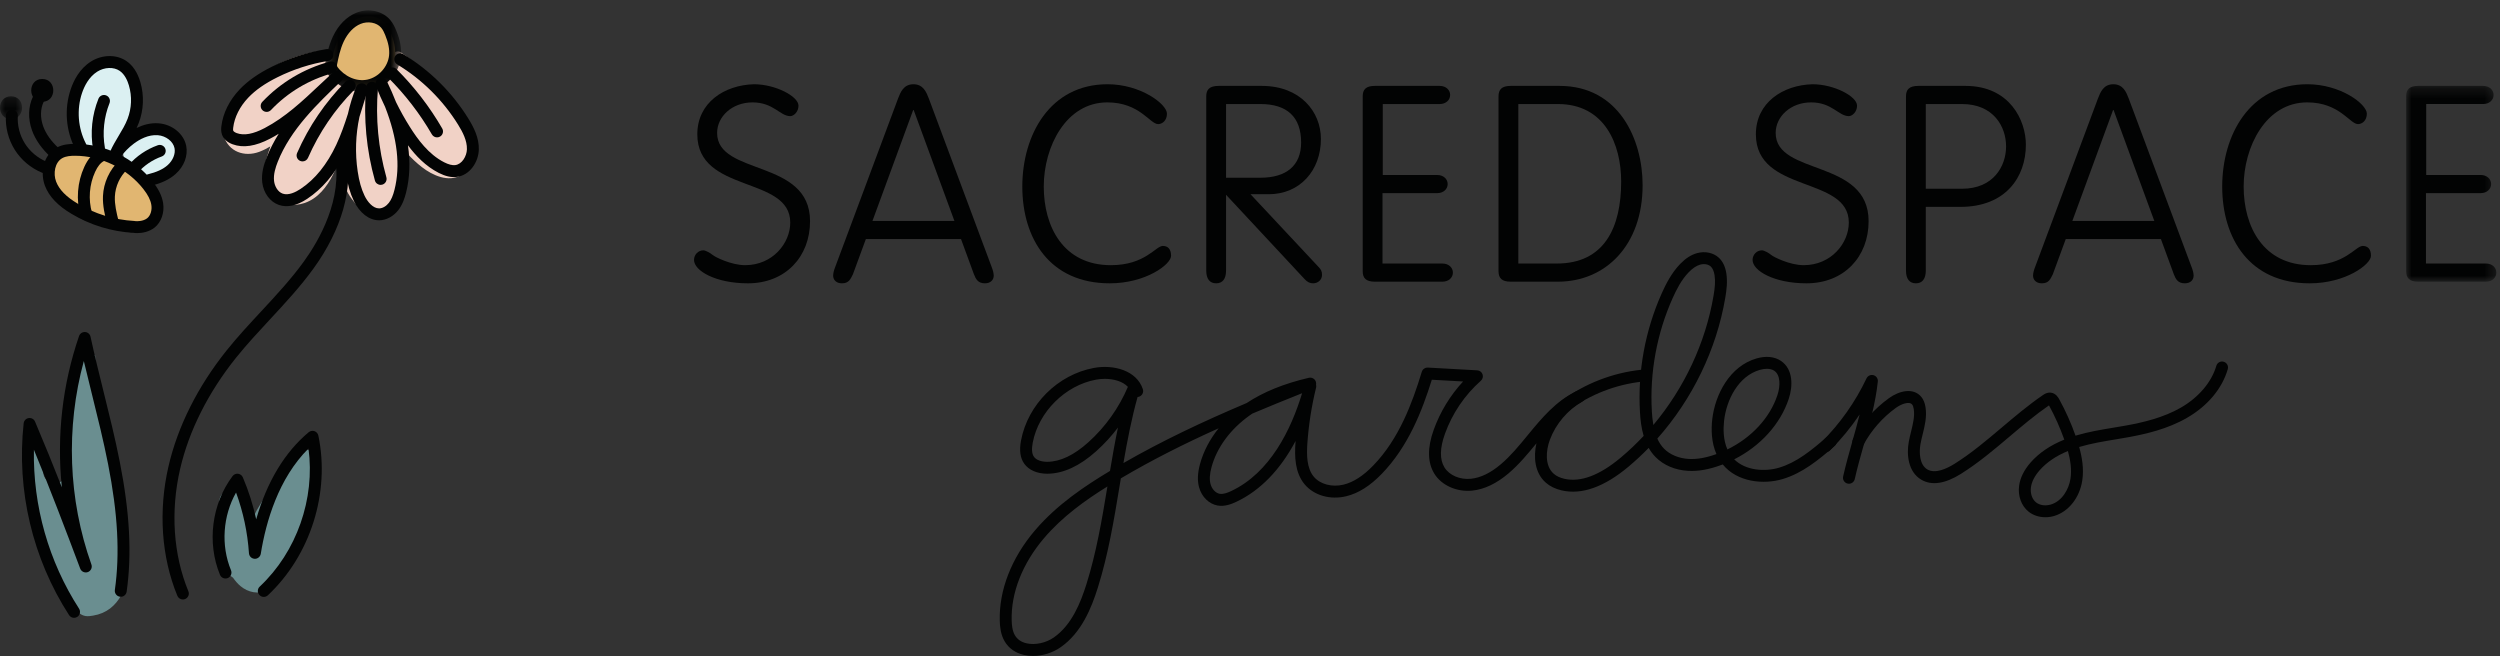 <?xml version="1.0" encoding="UTF-8"?>
<svg width="240px" height="63px" viewBox="0 0 240 63" version="1.1" xmlns="http://www.w3.org/2000/svg" xmlns:xlink="http://www.w3.org/1999/xlink">
    <rect x="0" y="0" width="240" height="63" fill="#333333" stroke="none"/>
    <title>SSG-Logo</title>
    <defs>
        <polygon id="path-1" points="0.147 0.031 7.51 0.031 7.51 7.868 0.147 7.868"></polygon>
        <polygon id="path-3" points="0 0.273 2.118 0.273 2.118 2.466 0 2.466"></polygon>
        <polygon id="path-5" points="0.991 0.276 9.649 0.276 9.649 19.071 0.991 19.071"></polygon>
    </defs>
    <g id="Page-1" stroke="none" stroke-width="1" fill="none" fill-rule="evenodd">
        <g id="Home" transform="translate(-70, -61)">
            <g id="SSG-Logo" transform="translate(70, 61)">
                <path d="M30.385,44.248 C30.316,43.185 28.808,42.594 28.247,43.669 C27.253,45.57 25.692,47.09 24.661,48.967 C24.426,49.395 24.219,49.834 24.031,50.28 C23.83,49.46 23.597,48.648 23.294,47.86 C23.087,47.321 22.636,46.957 22.035,47.038 C21.446,47.117 21.083,47.588 21.04,48.165 C20.868,50.454 20.457,53.122 21.949,55.09 C22.063,55.241 22.212,55.36 22.371,55.46 C22.573,55.75 22.798,56.023 23.074,56.255 C23.817,56.878 24.798,57.088 25.689,56.651 C26.417,56.294 26.898,55.598 27.284,54.911 C29.105,51.67 30.63,48.039 30.385,44.248" id="Fill-1" fill="#6A8E90"></path>
                <path d="M11.162,46.24 C10.957,44.099 10.605,42.032 10.097,39.942 C9.63,38.027 9.197,36.101 9.13,34.126 C8.671,33.815 8.008,33.829 7.673,34.289 C7.875,34.596 7.934,34.996 7.705,35.412 C7.622,35.563 7.543,35.715 7.468,35.87 C7.438,35.935 7.409,36.001 7.377,36.067 C7.364,36.094 7.356,36.11 7.348,36.127 C7.345,36.135 7.343,36.142 7.335,36.158 C7.199,36.489 7.079,36.826 6.968,37.166 C6.739,37.878 6.556,38.606 6.415,39.342 C6.271,40.094 6.197,40.651 6.16,41.452 C6.144,41.804 6.141,42.157 6.155,42.51 C6.162,42.674 6.176,42.838 6.191,43.001 C6.191,43.011 6.197,43.064 6.202,43.104 C6.21,43.154 6.224,43.245 6.228,43.261 C6.266,43.483 6.239,43.698 6.178,43.9 C6.236,44.26 6.287,44.62 6.354,44.978 C6.471,45.598 6.189,46.159 5.571,46.359 C5.027,46.535 4.298,46.154 4.189,45.575 C4.029,44.722 3.958,43.844 3.652,43.026 C3.599,42.907 3.545,42.788 3.477,42.677 C3.43,42.598 3.377,42.525 3.326,42.449 C3.325,42.448 3.325,42.447 3.324,42.445 C2.989,42.537 2.705,42.786 2.611,43.22 C1.954,46.24 2.773,49.16 3.881,51.966 C4.545,53.646 5.224,55.459 6.33,56.923 C6.859,57.624 7.204,58.989 8.226,59.141 C8.461,59.176 8.7,59.137 8.934,59.099 C10.236,58.887 11.085,58.142 11.642,57.139 C11.614,53.501 11.508,49.863 11.162,46.24" id="Fill-3" fill="#6A8E90"></path>
                <path d="M44.267,16.809 C43.048,17.537 41.513,16.829 40.517,16.054 C39.998,15.654 39.52,15.202 39.08,14.72 C39.147,15.533 39.13,16.354 39.029,17.167 C38.873,18.389 38.66,20.183 37.294,20.642 C36.142,21.031 34.898,20.373 34.127,19.533 C33.045,18.35 32.66,16.907 32.605,15.405 C32.404,15.868 32.194,16.323 31.968,16.77 C31.38,17.941 30.52,19.054 29.236,19.49 C28.163,19.852 26.805,19.704 26.011,18.832 C24.968,17.681 25.346,15.976 25.758,14.642 C25.82,14.443 25.886,14.245 25.956,14.051 C25.617,14.253 25.267,14.432 24.898,14.572 C23.477,15.105 21.936,14.576 21.485,13.051 C21.03,11.51 21.971,10.07 22.968,8.98 C25.049,6.697 27.921,5.272 30.971,4.871 C31.119,4.852 31.256,4.918 31.36,5.019 C31.578,5.027 31.788,5.156 31.855,5.436 C32.166,6.751 33.38,7.798 34.758,7.782 C36.142,7.77 37.322,6.689 37.609,5.37 C37.684,5.019 38.166,4.813 38.465,5.019 C39.974,6.059 41.344,7.28 42.517,8.693 C43.535,9.922 44.489,11.276 45.002,12.802 C45.441,14.097 45.641,15.988 44.267,16.809" id="Fill-5" fill="#F1D2C6"></path>
                <path d="M15.579,12.722 C15.021,12.601 14.422,12.621 13.889,12.834 C13.566,12.961 13.262,13.107 12.976,13.305 C12.754,13.457 12.543,13.63 12.332,13.799 C12.581,13.392 12.752,12.914 12.867,12.435 C13.146,11.27 13.184,10.085 13.021,8.902 C12.943,8.329 12.844,7.691 12.549,7.183 C12.213,6.609 11.636,6.261 11.027,6.04 C9.969,5.66 8.643,5.91 7.899,6.785 C7.096,7.729 6.803,9.06 6.79,10.275 C6.777,11.517 7.104,12.749 7.707,13.831 C7.955,14.275 8.541,14.496 9.027,14.352 C9.482,14.639 10.025,14.867 10.556,14.864 C11.124,14.86 11.559,14.65 11.902,14.332 C11.851,14.472 11.822,14.62 11.822,14.743 C11.822,15.024 11.947,15.361 12.158,15.555 C12.377,15.755 12.664,15.905 12.97,15.89 C13.011,15.886 13.055,15.88 13.097,15.873 C13.102,15.94 13.111,16.005 13.13,16.064 C13.222,16.343 13.393,16.61 13.659,16.75 C13.918,16.887 14.257,16.973 14.543,16.866 C15.088,16.663 15.575,16.41 16.035,16.055 C16.241,15.896 16.441,15.735 16.62,15.546 C16.985,15.168 17.23,14.748 17.159,14.209 C17.056,13.45 16.294,12.877 15.579,12.722" id="Fill-7" fill="#DBF0F2"></path>
                <path d="M17.556,57.552 C17.331,57.552 17.118,57.419 17.027,57.198 C15.49,53.469 15.187,49.055 16.175,44.771 C17.057,40.946 18.988,37.096 21.759,33.637 C22.802,32.335 23.952,31.098 25.063,29.902 C26.481,28.375 27.948,26.797 29.178,25.095 C30.632,23.083 32.95,19.088 32.128,14.944 C32.067,14.635 32.268,14.333 32.577,14.272 C32.889,14.21 33.188,14.412 33.25,14.722 C33.921,18.108 32.804,22.03 30.104,25.765 C28.833,27.524 27.343,29.129 25.901,30.68 C24.804,31.862 23.669,33.083 22.651,34.353 C19.987,37.678 18.133,41.369 17.29,45.028 C16.355,49.083 16.637,53.25 18.084,56.762 C18.204,57.054 18.066,57.388 17.773,57.509 C17.702,57.538 17.629,57.552 17.556,57.552" id="Fill-9" fill="#020303"></path>
                <path d="M37.921,5.381 C37.785,6.724 36.714,7.914 35.396,8.198 C34.076,8.482 32.617,7.833 31.722,6.494 C31.719,6.494 31.719,6.49 31.719,6.49 C31.894,5.56 32.073,4.619 32.473,3.758 C32.874,2.902 33.524,2.121 34.403,1.762 C35.279,1.404 36.396,1.556 37.014,2.272 C37.232,2.525 37.38,2.829 37.504,3.136 C37.8,3.848 37.999,4.615 37.921,5.381" id="Fill-11" fill="#E1B671"></path>
                <g id="Group-15" transform="translate(31, 0.969)">
                    <mask id="mask-2" fill="white">
                        <use xlink:href="#path-1"></use>
                    </mask>
                    <g id="Clip-14"></g>
                    <path d="M1.326,5.388 C2.085,6.396 3.223,6.896 4.275,6.67 C5.349,6.439 6.241,5.443 6.352,4.354 C6.41,3.78 6.287,3.136 5.976,2.386 C5.886,2.163 5.762,1.886 5.581,1.677 C5.161,1.19 4.317,1.037 3.62,1.323 C2.96,1.592 2.382,2.199 1.991,3.032 C1.652,3.76 1.479,4.581 1.326,5.388 L1.326,5.388 Z M3.766,7.868 C2.436,7.868 1.119,7.133 0.262,5.865 C0.19,5.769 0.147,5.649 0.147,5.521 C0.147,5.486 0.15,5.45 0.156,5.415 C0.336,4.463 0.521,3.479 0.955,2.548 C1.468,1.452 2.261,0.641 3.188,0.264 C4.356,-0.214 5.695,0.06 6.447,0.93 C6.737,1.266 6.913,1.653 7.034,1.953 C7.419,2.877 7.567,3.702 7.49,4.47 C7.329,6.056 6.078,7.452 4.516,7.788 C4.268,7.842 4.016,7.868 3.766,7.868 L3.766,7.868 Z" id="Fill-13" fill="#020303" mask="url(#mask-2)"></path>
                </g>
                <path d="M36.393,21.149 C35.435,21.149 34.529,20.453 33.965,19.281 C33.606,18.535 33.365,17.689 33.206,16.619 C33.122,16.058 33.07,15.494 33.048,14.93 C32.106,16.749 30.912,18.146 29.489,19.088 C28.484,19.753 27.57,19.949 26.769,19.672 C25.924,19.378 25.298,18.534 25.176,17.521 C25.066,16.615 25.344,15.76 25.599,15.116 C25.914,14.315 26.309,13.558 26.759,12.84 C26.494,13.003 26.223,13.158 25.946,13.303 C24.532,14.045 23.349,14.226 22.333,13.852 C21.816,13.662 21.464,13.343 21.314,12.93 C21.21,12.642 21.224,12.359 21.252,12.121 C21.397,10.878 22.019,9.623 23.005,8.586 C23.787,7.763 24.811,7.043 26.136,6.386 C27.776,5.574 29.522,5.012 31.328,4.716 C31.64,4.668 31.933,4.876 31.984,5.188 C32.036,5.5 31.825,5.794 31.513,5.845 C29.819,6.123 28.181,6.649 26.644,7.411 C25.442,8.007 24.522,8.649 23.834,9.374 C23.018,10.232 22.504,11.255 22.388,12.254 C22.381,12.312 22.363,12.467 22.389,12.54 C22.418,12.62 22.551,12.713 22.727,12.778 C23.424,13.035 24.303,12.875 25.414,12.291 C27.393,11.251 29.022,9.717 30.747,8.093 C31.159,7.705 31.573,7.316 31.991,6.933 C32.222,6.722 32.581,6.736 32.795,6.965 C33.009,7.194 32.998,7.553 32.771,7.769 C30.482,9.953 27.888,12.427 26.662,15.536 C26.458,16.054 26.233,16.732 26.311,17.383 C26.369,17.861 26.649,18.42 27.144,18.591 C27.7,18.784 28.382,18.449 28.857,18.134 C30.242,17.217 31.394,15.792 32.282,13.897 C32.727,12.946 33.073,11.959 33.399,10.931 C33.591,10.054 33.858,9.191 34.2,8.353 C34.316,8.068 34.635,7.926 34.924,8.031 C35.213,8.135 35.368,8.449 35.274,8.742 C35.139,9.17 35.008,9.596 34.879,10.02 C34.757,10.419 34.634,10.821 34.506,11.224 C34.138,12.935 34.078,14.706 34.337,16.45 C34.479,17.404 34.688,18.146 34.996,18.785 C35.28,19.376 35.796,20.005 36.393,20.005 L36.403,20.005 C36.724,20.002 37.08,19.796 37.332,19.471 C37.562,19.174 37.729,18.785 37.874,18.208 C38.45,15.921 38.155,13.309 36.972,10.267 C36.647,9.602 36.351,8.924 36.084,8.237 C35.973,7.951 36.107,7.628 36.389,7.505 C36.669,7.382 36.998,7.504 37.132,7.781 C37.467,8.474 37.762,9.148 38.019,9.805 C38.418,10.619 38.861,11.413 39.344,12.179 C40.086,13.359 41.132,14.811 42.639,15.579 C43.064,15.795 43.412,15.882 43.697,15.85 C44.349,15.773 44.806,15.002 44.824,14.331 C44.847,13.49 44.41,12.666 43.979,11.97 C42.521,9.614 40.497,7.612 38.125,6.18 C37.854,6.017 37.768,5.665 37.931,5.395 C38.095,5.124 38.446,5.038 38.716,5.201 C41.243,6.726 43.399,8.858 44.952,11.368 C45.471,12.208 45.998,13.22 45.967,14.361 C45.936,15.531 45.128,16.832 43.831,16.986 C43.312,17.048 42.752,16.92 42.12,16.598 C40.861,15.956 39.905,14.947 39.162,13.946 C39.398,15.572 39.338,17.079 38.984,18.486 C38.859,18.983 38.661,19.624 38.236,20.172 C37.768,20.775 37.088,21.141 36.417,21.149 L36.393,21.149 Z" id="Fill-16" fill="#020303"></path>
                <path d="M14.481,21.4 C13.808,21.929 12.851,21.793 12.851,21.781 C10.847,21.672 8.874,21.066 7.154,20.034 C6.186,19.459 5.26,18.696 4.855,17.646 C4.446,16.595 4.727,15.213 5.715,14.673 C6.166,14.427 6.695,14.381 7.209,14.381 C9.89,14.385 12.54,15.672 14.201,17.778 C14.617,18.307 14.983,18.906 15.092,19.571 C15.201,20.237 15.01,20.98 14.481,21.4" id="Fill-18" fill="#E1B671"></path>
                <path d="M12.986,21.226 C13.154,21.247 13.739,21.256 14.128,20.952 C14.451,20.694 14.612,20.176 14.528,19.664 C14.451,19.194 14.205,18.707 13.752,18.132 C12.208,16.175 9.7,14.956 7.209,14.953 C6.808,14.953 6.349,14.979 5.988,15.176 C5.259,15.575 5.089,16.668 5.388,17.438 C5.685,18.208 6.358,18.896 7.447,19.543 C9.094,20.531 10.973,21.107 12.882,21.211 C12.918,21.213 12.952,21.218 12.986,21.226 L12.986,21.226 Z M13.177,22.378 C13.036,22.378 12.911,22.368 12.811,22.352 C10.719,22.237 8.662,21.605 6.861,20.525 C5.545,19.743 4.714,18.868 4.322,17.851 C3.839,16.609 4.125,14.892 5.441,14.171 C6.031,13.851 6.696,13.809 7.21,13.809 C10.086,13.813 12.867,15.164 14.651,17.424 C15.228,18.158 15.548,18.81 15.657,19.479 C15.808,20.403 15.486,21.333 14.838,21.849 C14.837,21.849 14.836,21.85 14.835,21.85 C14.31,22.263 13.651,22.378 13.177,22.378 L13.177,22.378 Z" id="Fill-20" fill="#020303"></path>
                <path d="M8.284,21.162 C8.035,21.162 7.807,20.999 7.735,20.748 C7.289,19.204 7.42,17.48 8.093,16.02 C8.452,15.241 8.9,14.724 9.461,14.438 C9.742,14.296 10.086,14.408 10.229,14.689 C10.372,14.97 10.261,15.315 9.979,15.458 C9.656,15.622 9.379,15.962 9.132,16.499 C8.572,17.713 8.463,19.147 8.834,20.432 C8.922,20.735 8.746,21.052 8.443,21.14 C8.39,21.155 8.337,21.162 8.284,21.162" id="Fill-22" fill="#020303"></path>
                <path d="M10.818,21.89 C10.561,21.89 10.327,21.715 10.263,21.454 C10.067,20.652 9.843,19.742 9.885,18.817 C9.943,17.536 10.512,16.297 11.445,15.419 C11.675,15.202 12.037,15.213 12.254,15.443 C12.47,15.674 12.459,16.036 12.229,16.252 C11.51,16.929 11.072,17.882 11.028,18.869 C10.994,19.63 11.187,20.419 11.374,21.182 C11.449,21.489 11.261,21.798 10.955,21.873 C10.909,21.884 10.863,21.89 10.818,21.89" id="Fill-24" fill="#020303"></path>
                <path d="M14.309,17.866 C14.052,17.866 13.818,17.691 13.754,17.43 C13.679,17.123 13.867,16.813 14.174,16.739 C15.048,16.525 15.661,16.241 16.101,15.847 C16.605,15.395 16.861,14.757 16.754,14.222 C16.624,13.576 15.935,13.042 15.153,12.979 C14.239,12.908 13.392,13.38 12.846,13.79 C12.359,14.156 11.931,14.591 11.575,15.083 C11.403,15.32 11.08,15.389 10.826,15.243 C10.572,15.097 10.47,14.783 10.589,14.515 C10.822,13.991 11.114,13.504 11.395,13.033 C11.724,12.485 12.034,11.967 12.247,11.41 C12.639,10.39 12.684,9.25 12.375,8.202 C12.243,7.751 11.982,7.142 11.496,6.806 C10.919,6.408 10.03,6.438 9.332,6.881 C8.524,7.393 8.092,8.282 7.872,8.937 C7.345,10.504 7.484,12.314 8.245,13.782 C8.391,14.062 8.281,14.407 8.001,14.553 C7.721,14.699 7.375,14.589 7.23,14.308 C6.315,12.545 6.154,10.455 6.787,8.573 C7.067,7.742 7.629,6.607 8.72,5.914 C9.81,5.223 11.188,5.203 12.146,5.866 C12.758,6.288 13.204,6.965 13.473,7.879 C13.852,9.167 13.796,10.567 13.315,11.82 C13.254,11.978 13.187,12.134 13.116,12.285 C13.723,11.988 14.451,11.775 15.244,11.839 C16.538,11.942 17.644,12.85 17.875,13.997 C18.064,14.935 17.677,15.97 16.864,16.699 C16.278,17.224 15.51,17.59 14.445,17.849 C14.4,17.861 14.354,17.866 14.309,17.866" id="Fill-26" fill="#020303"></path>
                <path d="M5.264,15.231 C5.128,15.231 4.989,15.182 4.88,15.083 C4.01,14.291 3.401,13.426 3.072,12.513 C2.67,11.397 2.708,10.209 3.175,9.252 C3.313,8.968 3.656,8.85 3.939,8.989 C4.223,9.128 4.341,9.47 4.202,9.754 C3.869,10.434 3.849,11.299 4.147,12.126 C4.412,12.861 4.918,13.571 5.649,14.236 C5.883,14.449 5.901,14.811 5.688,15.044 C5.575,15.168 5.42,15.231 5.264,15.231" id="Fill-28" fill="#020303"></path>
                <path d="M4.25,16.62 C4.178,16.62 4.104,16.607 4.033,16.578 C2.963,16.139 2.034,15.357 1.418,14.379 C0.802,13.399 0.5,12.223 0.567,11.069 C0.586,10.754 0.855,10.511 1.172,10.531 C1.487,10.55 1.728,10.82 1.709,11.136 C1.656,12.055 1.896,12.989 2.386,13.768 C2.876,14.549 3.615,15.171 4.467,15.52 C4.759,15.639 4.899,15.973 4.779,16.265 C4.688,16.486 4.475,16.62 4.25,16.62" id="Fill-30" fill="#020303"></path>
                <path d="M36.541,17.748 C36.291,17.748 36.061,17.583 35.991,17.33 C35.175,14.41 34.89,11.397 35.143,8.375 C35.169,8.061 35.441,7.826 35.76,7.853 C36.075,7.879 36.309,8.156 36.283,8.471 C36.041,11.356 36.314,14.233 37.092,17.022 C37.177,17.327 36.999,17.642 36.695,17.727 C36.644,17.742 36.592,17.748 36.541,17.748" id="Fill-32" fill="#020303"></path>
                <path d="M41.957,13.188 C41.76,13.188 41.568,13.086 41.462,12.903 C40.307,10.91 38.894,9.075 37.261,7.45 C37.037,7.227 37.037,6.865 37.259,6.641 C37.482,6.417 37.844,6.417 38.068,6.64 C39.771,8.335 41.246,10.25 42.451,12.33 C42.61,12.603 42.517,12.953 42.244,13.111 C42.153,13.163 42.054,13.188 41.957,13.188" id="Fill-34" fill="#020303"></path>
                <path d="M29.044,15.495 C28.967,15.495 28.889,15.479 28.814,15.446 C28.525,15.319 28.394,14.982 28.521,14.693 C29.645,12.134 31.21,9.828 33.172,7.84 C33.394,7.615 33.756,7.613 33.981,7.835 C34.206,8.057 34.208,8.418 33.986,8.643 C32.122,10.533 30.635,12.723 29.568,15.153 C29.474,15.367 29.264,15.495 29.044,15.495" id="Fill-36" fill="#020303"></path>
                <path d="M25.598,10.742 C25.456,10.742 25.314,10.69 25.203,10.585 C24.974,10.368 24.965,10.006 25.183,9.777 C26.945,7.918 29.183,6.584 31.655,5.918 C31.962,5.835 32.275,6.016 32.358,6.322 C32.44,6.627 32.258,6.94 31.953,7.023 C29.683,7.634 27.63,8.858 26.012,10.564 C25.899,10.682 25.748,10.742 25.598,10.742" id="Fill-38" fill="#020303"></path>
                <path d="M9.504,14.844 C9.231,14.844 8.99,14.648 8.941,14.371 C8.652,12.722 8.828,11.031 9.451,9.478 C9.568,9.185 9.901,9.042 10.195,9.16 C10.488,9.278 10.63,9.611 10.513,9.904 C9.977,11.239 9.819,12.755 10.068,14.173 C10.122,14.484 9.915,14.781 9.603,14.835 C9.57,14.841 9.537,14.844 9.504,14.844" id="Fill-40" fill="#020303"></path>
                <path d="M12.767,16.806 C12.634,16.806 12.499,16.76 12.391,16.665 C12.153,16.457 12.129,16.096 12.336,15.858 C13.092,14.993 14.062,14.332 15.143,13.945 C15.441,13.839 15.768,13.994 15.874,14.291 C15.981,14.589 15.826,14.916 15.528,15.022 C14.631,15.343 13.825,15.892 13.198,16.61 C13.085,16.74 12.927,16.806 12.767,16.806" id="Fill-42" fill="#020303"></path>
                <path d="M7.109,59.311 C6.921,59.311 6.737,59.218 6.628,59.049 C3.121,53.61 1.573,47.073 2.271,40.639 C2.299,40.38 2.498,40.173 2.755,40.135 C3.014,40.095 3.264,40.237 3.365,40.477 C4.263,42.586 5.119,44.698 5.939,46.783 C5.432,41.905 5.982,36.93 7.59,32.258 C7.674,32.016 7.911,31.861 8.165,31.873 C8.421,31.889 8.635,32.073 8.69,32.323 C9.071,34.089 9.515,35.875 9.944,37.604 C10.49,39.803 11.055,42.078 11.501,44.346 C12.461,49.228 12.67,53.185 12.159,56.798 C12.114,57.111 11.828,57.331 11.512,57.284 C11.2,57.24 10.982,56.951 11.026,56.638 C11.519,53.156 11.313,49.32 10.379,44.566 C9.938,42.326 9.377,40.065 8.834,37.879 C8.571,36.822 8.303,35.744 8.047,34.659 C6.304,41.061 6.548,47.92 8.775,54.193 C8.88,54.488 8.727,54.813 8.432,54.921 C8.137,55.027 7.811,54.879 7.7,54.585 C6.323,50.923 4.857,47.061 3.255,43.175 C3.157,48.552 4.662,53.889 7.589,58.429 C7.76,58.694 7.684,59.048 7.419,59.22 C7.323,59.281 7.215,59.311 7.109,59.311" id="Fill-44" fill="#020303"></path>
                <path d="M25.323,57.304 C25.171,57.304 25.018,57.243 24.906,57.123 C24.69,56.892 24.702,56.531 24.932,56.314 C28.486,52.984 30.264,47.876 29.615,43.057 C26.733,45.924 25.532,50.074 25.035,53.164 C24.989,53.451 24.72,53.663 24.445,53.644 C24.154,53.631 23.92,53.402 23.9,53.111 C23.765,51.112 23.348,49.157 22.661,47.283 C21.394,49.53 21.19,52.354 22.177,54.748 C22.297,55.04 22.157,55.374 21.865,55.494 C21.573,55.614 21.239,55.475 21.119,55.184 C19.846,52.095 20.321,48.374 22.328,45.704 C22.451,45.542 22.65,45.454 22.855,45.48 C23.057,45.505 23.231,45.636 23.312,45.824 C23.869,47.13 24.298,48.478 24.594,49.857 C25.621,46.264 27.337,43.407 29.636,41.492 C29.791,41.364 30.002,41.326 30.19,41.391 C30.38,41.458 30.521,41.618 30.562,41.815 C31.705,47.299 29.802,53.318 25.714,57.149 C25.604,57.252 25.463,57.304 25.323,57.304" id="Fill-46" fill="#020303"></path>
                <g id="Group-50" transform="translate(0, 8.969)">
                    <mask id="mask-4" fill="white">
                        <use xlink:href="#path-3"></use>
                    </mask>
                    <g id="Clip-49"></g>
                    <path d="M1.059,0.273 C-0.352,0.273 -0.354,2.466 1.059,2.466 C2.47,2.466 2.472,0.273 1.059,0.273" id="Fill-48" fill="#020303" mask="url(#mask-4)"></path>
                </g>
                <path d="M4.056,7.581 C2.646,7.581 2.643,9.773 4.056,9.773 C5.468,9.773 5.47,7.581 4.056,7.581" id="Fill-51" fill="#020303"></path>
                <path d="M12.589,21.405 C12.01,21.405 12.009,22.305 12.589,22.305 C13.168,22.305 13.169,21.405 12.589,21.405" id="Fill-53" fill="#020303"></path>
                <path d="M163.575,25.355 C163.461,25.355 163.344,25.371 163.228,25.402 C162.87,25.5 162.501,25.742 162.13,26.122 C161.415,26.856 160.944,27.794 160.576,28.614 C159.053,32.017 158.362,35.782 158.579,39.503 C158.603,39.912 158.642,40.355 158.721,40.798 C161.687,37.263 163.734,32.915 164.5,28.387 C164.627,27.637 164.692,27.015 164.597,26.417 C164.536,26.028 164.411,25.746 164.227,25.578 C164.068,25.433 163.831,25.355 163.575,25.355 M169.618,35.406 C169.413,35.406 169.189,35.438 168.955,35.505 C166.885,36.093 165.733,38.387 165.511,40.4 C165.424,41.188 165.427,42.237 165.831,43.145 C168.144,42.016 169.903,40.125 170.63,37.94 C170.921,37.067 170.94,36.002 170.326,35.59 C170.144,35.467 169.899,35.406 169.618,35.406 M106.061,36.37 C105.78,36.37 105.498,36.396 105.227,36.445 C102.266,36.991 99.707,39.534 99.143,42.492 C99.023,43.124 99.06,43.567 99.257,43.848 C99.47,44.151 99.946,44.333 100.533,44.333 L100.543,44.333 C101.78,44.327 103.108,43.694 104.489,42.451 C106.117,40.986 107.423,39.153 108.277,37.137 C107.782,36.611 106.925,36.37 106.061,36.37 M120.222,39.705 C120.138,39.761 120.056,39.818 119.975,39.875 C118.12,41.193 116.817,42.959 116.305,44.85 C116.124,45.516 116.095,46.051 116.216,46.485 C116.346,46.955 116.701,47.331 117.079,47.402 C117.436,47.469 117.862,47.297 118.193,47.142 C121.946,45.377 123.95,41.218 125.002,37.748 C123.347,38.408 121.757,39.056 120.222,39.705 M106.313,46.701 C104.237,47.989 102.004,49.575 100.233,51.654 C98.154,54.095 97.049,56.902 97.12,59.56 C97.133,59.997 97.179,60.555 97.43,60.985 C97.664,61.386 98.048,61.647 98.57,61.762 C99.392,61.943 100.411,61.722 101.166,61.197 C102.893,59.995 103.746,57.834 104.296,56.086 C105.254,53.044 105.797,49.825 106.313,46.701 M99.17,62.969 C98.881,62.969 98.596,62.939 98.323,62.879 C97.489,62.695 96.839,62.24 96.443,61.563 C96.06,60.909 95.992,60.165 95.977,59.59 C95.897,56.65 97.099,53.568 99.362,50.912 C101.48,48.425 104.184,46.635 106.559,45.21 C106.79,43.83 107.034,42.435 107.324,41.046 C106.707,41.861 106.013,42.619 105.254,43.301 C103.658,44.738 102.075,45.47 100.548,45.477 L100.533,45.477 C99.559,45.477 98.753,45.123 98.32,44.504 C97.937,43.958 97.839,43.23 98.02,42.278 C98.679,38.819 101.557,35.958 105.02,35.32 C106.906,34.971 109.123,35.563 109.714,37.362 C109.813,37.662 109.65,37.986 109.349,38.084 C109.302,38.1 109.255,38.109 109.207,38.112 C108.628,40.187 108.214,42.33 107.848,44.454 C111.551,42.327 115.408,40.501 119.677,38.693 C121.293,37.624 123.253,36.828 125.649,36.268 C125.94,36.2 126.236,36.368 126.325,36.654 C126.355,36.748 126.359,36.844 126.341,36.934 C126.365,37.024 126.367,37.121 126.344,37.218 C125.914,38.963 125.634,40.756 125.508,42.549 C125.429,43.676 125.44,44.939 126.122,45.76 C126.727,46.488 127.874,46.796 128.978,46.525 C129.926,46.293 130.858,45.694 131.829,44.692 C134.301,42.142 135.574,38.711 136.493,35.691 C136.57,35.439 136.813,35.278 137.073,35.287 L141.817,35.552 C142.048,35.564 142.249,35.716 142.325,35.935 C142.401,36.153 142.338,36.397 142.164,36.55 C140.61,37.929 139.417,39.689 138.715,41.644 C138.218,43.023 138.201,44.109 138.667,44.869 C139.136,45.633 140.161,46.072 141.222,45.96 C142.146,45.864 143.109,45.395 144.083,44.567 C145.025,43.767 145.819,42.801 146.659,41.778 C147.992,40.156 149.37,38.479 151.381,37.536 C151.659,37.406 151.99,37.519 152.131,37.79 C152.273,38.063 152.174,38.398 151.907,38.551 C150.492,39.357 149.356,40.694 148.788,42.219 C148.407,43.244 148.276,44.712 149.161,45.483 C149.416,45.705 149.758,45.867 150.176,45.963 C151.734,46.323 153.563,45.635 155.61,43.916 C156.377,43.272 157.105,42.58 157.791,41.847 C157.562,41.074 157.478,40.275 157.437,39.57 C157.209,35.666 157.934,31.716 159.532,28.147 C159.917,27.288 160.467,26.191 161.311,25.324 C161.833,24.788 162.362,24.452 162.927,24.298 C163.683,24.093 164.478,24.258 164.997,24.732 C165.379,25.081 165.625,25.587 165.727,26.238 C165.853,27.033 165.754,27.833 165.628,28.578 C164.787,33.551 162.466,38.316 159.104,42.105 C159.265,42.463 159.475,42.796 159.752,43.077 C160.314,43.649 161.178,44.006 162.122,44.059 C162.923,44.102 163.789,43.949 164.777,43.591 C164.281,42.46 164.27,41.21 164.373,40.274 C164.639,37.881 166.062,35.138 168.642,34.405 C169.535,34.151 170.359,34.235 170.964,34.641 C172.151,35.438 172.131,37.054 171.716,38.301 C170.908,40.728 168.995,42.826 166.483,44.097 C167.597,45.196 169.449,45.3 170.801,44.895 C172.471,44.395 173.868,43.26 175.391,41.939 C175.63,41.732 175.992,41.758 176.199,41.997 C176.406,42.235 176.38,42.597 176.141,42.804 C174.516,44.212 173.017,45.425 171.13,45.991 C169.328,46.53 166.794,46.311 165.383,44.586 C165.345,44.6 165.307,44.615 165.269,44.629 C164.093,45.067 163.045,45.258 162.059,45.201 C160.816,45.132 159.707,44.663 158.936,43.879 C158.671,43.609 158.453,43.312 158.274,42.998 C157.66,43.629 157.017,44.228 156.346,44.792 C154.009,46.754 151.846,47.523 149.919,47.078 C149.316,46.938 148.808,46.692 148.409,46.345 C147.309,45.387 147.208,43.841 147.496,42.561 C146.675,43.56 145.825,44.588 144.824,45.439 C143.671,46.419 142.499,46.977 141.341,47.098 C139.852,47.252 138.386,46.599 137.692,45.466 C137.036,44.396 137.018,42.979 137.638,41.256 C138.256,39.539 139.221,37.958 140.458,36.622 L137.455,36.454 C136.505,39.497 135.172,42.886 132.65,45.488 C131.525,46.649 130.413,47.352 129.25,47.636 C127.707,48.015 126.134,47.564 125.242,46.491 C124.302,45.359 124.272,43.823 124.367,42.468 C124.37,42.424 124.373,42.379 124.376,42.335 C122.902,45.112 120.976,47.097 118.68,48.177 C118.194,48.406 117.548,48.652 116.87,48.526 C116.054,48.374 115.364,47.693 115.114,46.792 C114.936,46.154 114.965,45.421 115.2,44.55 C115.531,43.333 116.144,42.164 116.992,41.113 C113.673,42.606 110.589,44.157 107.601,45.922 C107.562,46.157 107.523,46.391 107.485,46.625 C106.95,49.87 106.396,53.226 105.387,56.43 C104.783,58.351 103.831,60.736 101.82,62.136 C101.045,62.675 100.085,62.969 99.17,62.969" id="Fill-55" fill="#020303"></path>
                <path d="M150.294,39.475 C150.118,39.475 149.944,39.394 149.833,39.241 C149.646,38.986 149.701,38.628 149.956,38.441 C152.179,36.811 154.804,35.794 157.545,35.498 C157.862,35.46 158.142,35.691 158.175,36.005 C158.209,36.319 157.982,36.601 157.668,36.635 C155.126,36.91 152.693,37.853 150.632,39.364 C150.53,39.439 150.412,39.475 150.294,39.475" id="Fill-57" fill="#020303"></path>
                <path d="M177.499,46.439 C177.457,46.439 177.415,46.435 177.373,46.425 C177.064,46.356 176.871,46.049 176.94,45.741 C177.196,44.607 177.516,43.475 177.825,42.379 C178.065,41.528 178.309,40.664 178.524,39.792 C177.693,41.027 176.743,42.181 175.681,43.24 C175.458,43.464 175.096,43.463 174.872,43.24 C174.649,43.016 174.649,42.654 174.873,42.431 C176.655,40.653 178.105,38.598 179.186,36.323 C179.306,36.072 179.587,35.942 179.858,36.018 C180.126,36.094 180.301,36.352 180.271,36.629 C180.05,38.707 179.478,40.732 178.926,42.69 C178.621,43.771 178.305,44.889 178.056,45.993 C177.996,46.259 177.76,46.439 177.499,46.439" id="Fill-59" fill="#020303"></path>
                <path d="M198.52,43.297 C197.375,43.77 196.464,44.393 195.798,45.153 C195.321,45.7 195.042,46.248 194.97,46.782 C194.891,47.359 195.083,47.926 195.46,48.228 C195.817,48.514 196.367,48.591 196.893,48.431 C197.971,48.102 198.609,46.958 198.764,45.971 C198.906,45.066 198.749,44.126 198.52,43.297 L198.52,43.297 Z M196.357,49.655 C195.758,49.655 195.183,49.471 194.745,49.121 C194.05,48.565 193.702,47.609 193.835,46.628 C193.939,45.868 194.31,45.119 194.936,44.401 C195.736,43.486 196.821,42.75 198.171,42.203 C197.77,41.073 197.278,39.969 196.702,38.917 C195.383,39.823 194.13,40.884 192.917,41.91 C191.451,43.151 189.934,44.433 188.264,45.482 C186.72,46.452 185.429,46.639 184.428,46.041 C183.198,45.303 183.01,43.679 183.244,42.405 C183.304,42.08 183.382,41.755 183.463,41.43 C183.649,40.67 183.827,39.953 183.72,39.267 C183.688,39.064 183.636,38.917 183.561,38.831 C183.274,38.487 182.481,38.811 182.012,39.15 C180.732,40.073 179.659,41.294 178.907,42.681 C178.756,42.959 178.41,43.062 178.132,42.911 C177.853,42.761 177.75,42.414 177.901,42.136 C178.734,40.598 179.924,39.245 181.341,38.223 C182.333,37.507 183.675,37.189 184.438,38.093 C184.65,38.346 184.786,38.673 184.85,39.092 C184.993,40.004 184.78,40.868 184.573,41.704 C184.499,42.006 184.423,42.308 184.369,42.611 C184.212,43.467 184.286,44.622 185.016,45.059 C185.766,45.508 186.864,45.01 187.655,44.513 C189.256,43.507 190.742,42.251 192.178,41.036 C193.433,39.975 194.731,38.877 196.121,37.928 C196.251,37.839 196.523,37.654 196.876,37.694 C197.368,37.75 197.602,38.178 197.69,38.339 C198.303,39.455 198.827,40.626 199.25,41.824 C199.267,41.819 199.284,41.814 199.298,41.809 C200.483,41.456 201.706,41.253 202.888,41.057 C203.287,40.991 203.688,40.925 204.085,40.853 C205.649,40.57 207.665,40.117 209.387,39.119 C211.083,38.135 212.315,36.676 212.768,35.118 C212.856,34.814 213.173,34.639 213.476,34.728 C213.78,34.816 213.954,35.133 213.867,35.436 C213.327,37.302 211.939,38.962 209.96,40.108 C208.084,41.196 205.945,41.679 204.29,41.978 C203.886,42.051 203.481,42.118 203.076,42.186 C201.929,42.376 200.742,42.573 199.626,42.905 C199.619,42.908 199.609,42.91 199.601,42.913 C199.875,43.883 200.072,45.013 199.894,46.148 C199.639,47.783 198.591,49.109 197.226,49.525 C196.94,49.613 196.645,49.655 196.357,49.655 L196.357,49.655 Z" id="Fill-61" fill="#020303"></path>
                <path d="M66.625,24.955 C66.625,24.454 67.021,24.031 67.522,24.031 C67.734,24.031 68.209,24.295 68.42,24.48 C68.631,24.664 70.189,25.456 71.535,25.456 C74.175,25.456 75.864,23.345 75.864,21.365 C75.864,16.851 66.942,18.593 66.942,12.891 C66.942,9.855 69.529,8.166 72.38,8.087 C74.439,8.087 76.656,9.248 76.656,10.146 C76.656,10.726 76.208,11.149 75.864,11.149 C74.888,11.149 74.254,9.829 72.248,9.829 C70.268,9.829 68.843,11.202 68.843,12.759 C68.843,16.904 77.765,15.214 77.765,21.233 C77.765,24.638 75.416,27.199 71.799,27.199 C68.684,27.199 66.625,25.985 66.625,24.955" id="Fill-63" fill="#020303"></path>
                <path d="M87.716,10.569 L87.663,10.569 L83.757,21.207 L91.623,21.207 L87.716,10.569 Z M81.882,26.328 C81.645,26.803 81.486,27.199 80.826,27.199 C80.272,27.199 79.982,26.857 79.982,26.461 C79.982,26.249 80.061,25.932 80.166,25.669 L86.212,9.46 C86.449,8.853 86.739,8.088 87.69,8.088 C88.64,8.088 88.93,8.853 89.168,9.46 L95.213,25.669 C95.319,25.932 95.398,26.249 95.398,26.461 C95.398,26.857 95.108,27.199 94.553,27.199 C93.893,27.199 93.682,26.803 93.497,26.328 L92.257,22.949 L83.123,22.949 L81.882,26.328 Z" id="Fill-65" fill="#020303"></path>
                <path d="M112.027,10.912 C112.027,11.572 111.578,11.915 111.182,11.915 C110.39,11.915 109.414,9.829 106.299,9.829 C102.339,9.829 100.201,14.079 100.201,17.907 C100.201,21.788 102.102,25.457 106.642,25.457 C109.942,25.457 110.945,23.609 111.631,23.609 C112.107,23.609 112.423,23.9 112.423,24.559 C112.423,25.378 109.995,27.199 106.536,27.199 C100.782,27.199 98.142,22.923 98.142,17.907 C98.142,12.971 100.782,8.087 106.325,8.087 C109.493,8.087 112.027,9.988 112.027,10.912" id="Fill-67" fill="#020303"></path>
                <path d="M117.701,17.062 L121,17.062 C123.482,17.062 124.908,15.901 124.908,13.683 C124.908,11.229 123.561,9.988 121,9.988 L117.701,9.988 L117.701,17.062 Z M117.701,25.985 C117.701,26.776 117.358,27.199 116.75,27.199 C116.143,27.199 115.8,26.776 115.8,25.985 L115.8,9.249 C115.8,8.615 116.091,8.246 116.988,8.246 L121.133,8.246 C124.828,8.246 126.808,10.727 126.808,13.34 C126.808,16.35 124.802,18.646 121.792,18.646 L120.05,18.646 L126.544,25.589 C126.834,25.879 126.913,26.038 126.913,26.407 C126.913,26.882 126.491,27.199 126.069,27.199 C125.752,27.199 125.514,27.093 125.224,26.776 L117.701,18.699 L117.701,25.985 Z" id="Fill-69" fill="#020303"></path>
                <path d="M132.72,25.299 L138.474,25.299 C139.082,25.299 139.478,25.695 139.478,26.17 C139.478,26.645 139.082,27.041 138.474,27.041 L131.981,27.041 C131.136,27.041 130.819,26.698 130.819,26.038 L130.819,9.249 C130.819,8.589 131.136,8.246 131.981,8.246 L138.211,8.246 C138.818,8.246 139.214,8.642 139.214,9.117 C139.214,9.592 138.818,9.988 138.211,9.988 L132.746,9.988 L132.746,16.799 L137.973,16.799 C138.58,16.799 138.976,17.195 138.976,17.67 C138.976,18.145 138.58,18.541 137.973,18.541 L132.72,18.541 L132.72,25.299 Z" id="Fill-71" fill="#020303"></path>
                <path d="M145.759,25.299 L149.454,25.299 C154.021,25.299 155.632,21.841 155.632,17.432 C155.632,13.842 154.048,9.988 149.56,9.988 L145.759,9.988 L145.759,25.299 Z M143.858,9.249 C143.858,8.589 144.175,8.246 145.02,8.246 L149.718,8.246 C155.42,8.246 157.691,13.394 157.691,17.776 C157.691,23.557 154.127,27.041 149.56,27.041 L145.02,27.041 C144.175,27.041 143.858,26.698 143.858,26.038 L143.858,9.249 Z" id="Fill-73" fill="#020303"></path>
                <path d="M168.247,24.955 C168.247,24.454 168.643,24.031 169.144,24.031 C169.356,24.031 169.831,24.295 170.042,24.48 C170.253,24.664 171.811,25.456 173.157,25.456 C175.797,25.456 177.486,23.345 177.486,21.365 C177.486,16.851 168.564,18.593 168.564,12.891 C168.564,9.855 171.151,8.166 174.002,8.087 C176.061,8.087 178.278,9.248 178.278,10.146 C178.278,10.726 177.83,11.149 177.486,11.149 C176.51,11.149 175.876,9.829 173.87,9.829 C171.89,9.829 170.464,11.202 170.464,12.759 C170.464,16.904 179.387,15.214 179.387,21.233 C179.387,24.638 177.038,27.199 173.421,27.199 C170.306,27.199 168.247,25.985 168.247,24.955" id="Fill-75" fill="#020303"></path>
                <path d="M184.876,18.119 L188.36,18.119 C191.37,18.119 192.584,15.954 192.584,14.053 C192.584,12.152 191.37,9.989 188.36,9.989 L184.876,9.989 L184.876,18.119 Z M184.876,25.985 C184.876,26.776 184.533,27.2 183.925,27.2 C183.318,27.2 182.975,26.776 182.975,25.985 L182.975,9.248 C182.975,8.616 183.266,8.245 184.163,8.245 L188.677,8.245 C192.954,8.245 194.484,11.572 194.484,13.895 C194.484,17.009 192.531,19.86 188.202,19.86 L184.876,19.86 L184.876,25.985 Z" id="Fill-77" fill="#020303"></path>
                <path d="M202.906,10.569 L202.853,10.569 L198.947,21.207 L206.813,21.207 L202.906,10.569 Z M197.072,26.328 C196.835,26.803 196.676,27.199 196.016,27.199 C195.462,27.199 195.172,26.857 195.172,26.461 C195.172,26.249 195.251,25.932 195.356,25.669 L201.402,9.46 C201.639,8.853 201.929,8.088 202.88,8.088 C203.83,8.088 204.12,8.853 204.358,9.46 L210.403,25.669 C210.509,25.932 210.588,26.249 210.588,26.461 C210.588,26.857 210.298,27.199 209.743,27.199 C209.083,27.199 208.872,26.803 208.687,26.328 L207.447,22.949 L198.313,22.949 L197.072,26.328 Z" id="Fill-79" fill="#020303"></path>
                <path d="M227.217,10.912 C227.217,11.572 226.768,11.915 226.372,11.915 C225.58,11.915 224.604,9.829 221.489,9.829 C217.529,9.829 215.391,14.079 215.391,17.907 C215.391,21.788 217.292,25.457 221.832,25.457 C225.132,25.457 226.135,23.609 226.821,23.609 C227.297,23.609 227.613,23.9 227.613,24.559 C227.613,25.378 225.185,27.199 221.726,27.199 C215.972,27.199 213.332,22.923 213.332,17.907 C213.332,12.971 215.972,8.087 221.515,8.087 C224.683,8.087 227.217,9.988 227.217,10.912" id="Fill-81" fill="#020303"></path>
                <g id="Group-85" transform="translate(230, 7.969)">
                    <mask id="mask-6" fill="white">
                        <use xlink:href="#path-5"></use>
                    </mask>
                    <g id="Clip-84"></g>
                    <path d="M2.892,17.329 L8.646,17.329 C9.254,17.329 9.649,17.725 9.649,18.2 C9.649,18.675 9.254,19.071 8.646,19.071 L2.152,19.071 C1.308,19.071 0.991,18.728 0.991,18.068 L0.991,1.279 C0.991,0.619 1.308,0.276 2.152,0.276 L8.383,0.276 C8.989,0.276 9.386,0.672 9.386,1.147 C9.386,1.622 8.989,2.018 8.383,2.018 L2.917,2.018 L2.917,8.829 L8.145,8.829 C8.752,8.829 9.148,9.225 9.148,9.7 C9.148,10.175 8.752,10.571 8.145,10.571 L2.892,10.571 L2.892,17.329 Z" id="Fill-83" fill="#020303" mask="url(#mask-6)"></path>
                </g>
            </g>
        </g>
    </g>
</svg>